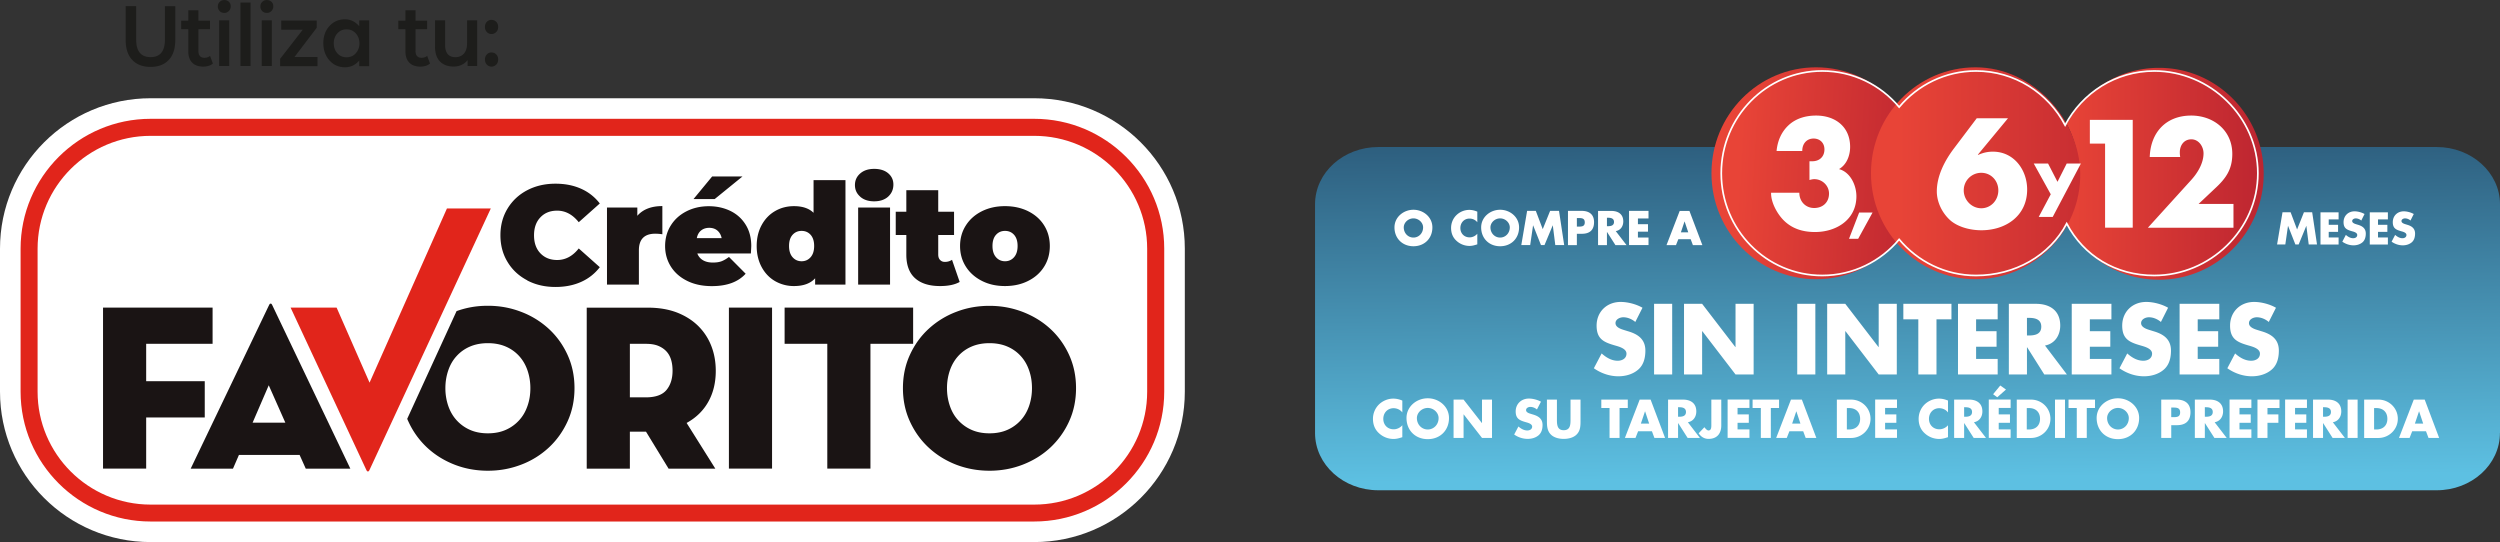 <svg width="558" height="121" viewBox="0 0 558 121" fill="none" xmlns="http://www.w3.org/2000/svg">
    <rect x="0" y="0" width="558" height="121" fill="#333333" stroke="none"/>
    <path d="M33.618 21.928h197.216c18.56 0 33.618 15.037 33.618 33.57v31.923c0 18.534-15.072 33.57-33.618 33.57H33.618C15.058 120.991 0 105.955 0 87.421V55.498c0-18.533 15.058-33.57 33.618-33.57z" fill="#fff"/>
    <path d="M230.848 116.401H33.618c-15.992 0-29.022-12.997-29.022-28.98V55.498c0-15.97 13.015-28.98 29.022-28.98h197.216c15.992 0 29.022 12.996 29.022 28.98V87.42c0 15.969-13.016 28.98-29.022 28.98h.014zm-197.23-86.08C19.713 30.32 8.39 41.611 8.39 55.511v31.923c0 13.886 11.308 25.192 25.228 25.192h197.216c13.905 0 25.214-11.292 25.214-25.192V55.512c0-13.885-11.309-25.192-25.214-25.192H33.618z" fill="#E1251B"/>
    <path d="M22.996 68.655H47.45v8.087H32.626v8.349H45.7v8.086H32.626v11.408h-9.63v-35.93zM51.988 104.6h-9.425l17.524-36.572c.073-.174.175-.262.32-.262.147 0 .249.088.322.262L78.194 104.6h-9.95l-1.373-3.06h-13.54l-1.328 3.06h-.015zm7.996-18.607-3.604 8.35h7.31l-3.706-8.35z" fill="#1A1414"/>
    <path d="M82.44 104.964c-.073.174-.175.262-.32.262-.147 0-.249-.088-.322-.262l-16.94-36.31H75.13l7.354 16.756L99.76 46.523h9.791l-27.11 58.441z" fill="#E1251B"/>
    <path d="M159.643 104.6h-10.418l-5.034-8.247h-3.604v8.247h-9.63V68.67h13.657c2.437 0 4.582.364 6.464 1.078 1.868.729 3.444 1.72 4.742 2.987a12.76 12.76 0 0 1 2.933 4.459c.671 1.704 1.007 3.57 1.007 5.58 0 2.608-.554 4.91-1.663 6.892-1.109 1.996-2.729 3.57-4.845 4.735l6.406 10.199h-.015zm-15.496-15.91c2.16 0 3.707-.554 4.611-1.647.905-1.093 1.357-2.535 1.357-4.298 0-.889-.102-1.69-.321-2.419-.219-.728-.554-1.355-1.036-1.88-.481-.524-1.094-.946-1.838-1.252-.744-.306-1.664-.452-2.773-.452h-3.56v11.947h3.56zM162.693 68.655h9.63v35.93h-9.63v-35.93zM184.653 76.742h-9.528v-8.087h28.686v8.087h-9.528v27.843h-9.63V76.742z" fill="#1A1414"/>
    <path d="M220.853 105.066c-2.611 0-5.077-.451-7.412-1.34-2.335-.903-4.377-2.171-6.143-3.803-1.765-1.632-3.166-3.584-4.202-5.843-1.036-2.258-1.561-4.735-1.561-7.445s.525-5.201 1.561-7.445c1.036-2.259 2.437-4.196 4.202-5.814a19.032 19.032 0 0 1 6.143-3.773c2.335-.904 4.801-1.34 7.412-1.34 2.612 0 5.034.45 7.384 1.34 2.349.903 4.406 2.156 6.172 3.773 1.765 1.618 3.166 3.555 4.202 5.814 1.036 2.258 1.561 4.735 1.561 7.445s-.525 5.202-1.561 7.445a18.366 18.366 0 0 1-4.202 5.843c-1.766 1.632-3.823 2.9-6.172 3.803-2.35.903-4.801 1.34-7.384 1.34zm0-8.348c1.518 0 2.86-.263 4.028-.787a8.792 8.792 0 0 0 2.962-2.142c.817-.903 1.43-1.967 1.853-3.19.423-1.24.642-2.55.642-3.964 0-1.413-.204-2.725-.642-3.963-.423-1.238-1.036-2.302-1.853-3.19a8.525 8.525 0 0 0-2.962-2.114c-1.168-.51-2.51-.772-4.028-.772-1.517 0-2.859.263-4.027.772a8.525 8.525 0 0 0-2.962 2.113c-.817.904-1.43 1.967-1.853 3.191a12.138 12.138 0 0 0-.642 3.963c0 1.413.219 2.725.642 3.963.423 1.239 1.036 2.302 1.853 3.191a8.792 8.792 0 0 0 2.962 2.142c1.168.524 2.51.787 4.027.787zM122.45 73.362a19.017 19.017 0 0 0-6.172-3.774c-2.349-.903-4.801-1.34-7.383-1.34-2.583 0-4.786.407-6.99 1.194L90.889 93.483c.088.204.16.408.263.597a18.357 18.357 0 0 0 4.202 5.843c1.766 1.632 3.808 2.899 6.143 3.803 2.334.903 4.8 1.34 7.412 1.34s5.034-.451 7.383-1.34a18.837 18.837 0 0 0 6.173-3.803c1.765-1.632 3.166-3.584 4.202-5.843 1.036-2.258 1.561-4.735 1.561-7.445s-.525-5.202-1.561-7.445c-1.036-2.259-2.437-4.197-4.202-5.814l-.015-.014zm-4.713 17.236c-.423 1.239-1.036 2.302-1.853 3.191a8.792 8.792 0 0 1-2.962 2.142c-1.167.524-2.51.787-4.027.787-1.518 0-2.86-.263-4.028-.787a8.802 8.802 0 0 1-2.962-2.142c-.817-.903-1.43-1.967-1.853-3.19a12.144 12.144 0 0 1-.642-3.964c0-1.413.22-2.725.642-3.963.423-1.239 1.036-2.302 1.853-3.19a8.535 8.535 0 0 1 2.962-2.114c1.168-.51 2.51-.772 4.028-.772 1.517 0 2.86.262 4.027.772a8.525 8.525 0 0 1 2.962 2.113c.817.903 1.43 1.967 1.853 3.19.423 1.24.642 2.55.642 3.964 0 1.413-.204 2.725-.642 3.963zM117.678 62.565c-1.868-.976-3.342-2.346-4.392-4.094-1.065-1.749-1.591-3.745-1.591-5.96 0-2.214.526-4.21 1.591-5.959 1.065-1.748 2.524-3.118 4.392-4.094 1.867-.976 3.969-1.457 6.303-1.457 2.145 0 4.057.379 5.735 1.137a10.69 10.69 0 0 1 4.158 3.278l-4.698 4.181c-1.372-1.719-2.977-2.578-4.815-2.578-1.562 0-2.802.495-3.75 1.5-.949.991-1.416 2.332-1.416 4.007 0 1.676.467 3.016 1.416 4.007.948.99 2.188 1.5 3.75 1.5 1.853 0 3.458-.859 4.815-2.578l4.698 4.181a10.693 10.693 0 0 1-4.158 3.279c-1.678.757-3.59 1.136-5.735 1.136-2.334 0-4.436-.48-6.303-1.457v-.029zM147.838 45.998v6.294a10.43 10.43 0 0 0-1.576-.13c-2.436 0-3.662 1.238-3.662 3.715v7.65h-7.121V46.318h6.771v1.85c1.255-1.442 3.122-2.17 5.574-2.17h.014zM167.624 56.577h-11.98a2.895 2.895 0 0 0 1.255 1.5c.584.35 1.328.525 2.203.525.759 0 1.386-.087 1.912-.277.51-.19 1.079-.51 1.692-.976l3.721 3.745c-1.678 1.85-4.188 2.768-7.529 2.768-2.087 0-3.91-.379-5.486-1.151-1.576-.772-2.802-1.836-3.663-3.191-.861-1.37-1.298-2.9-1.298-4.59s.423-3.263 1.269-4.604c.846-1.355 2.014-2.404 3.502-3.162 1.488-.757 3.152-1.136 4.99-1.136 1.737 0 3.342.35 4.772 1.035 1.444.699 2.582 1.704 3.428 3.06.847 1.34 1.27 2.942 1.27 4.807 0 .102-.029.656-.088 1.661l.03-.014zm-8.668-17.193h6.771l-6.202 5.041h-4.727l4.158-5.041zm-2.48 12.064c-.482.394-.803.962-.949 1.705h5.545c-.146-.714-.467-1.268-.948-1.69-.482-.408-1.095-.612-1.824-.612-.73 0-1.343.204-1.824.597zM188.708 40.17v23.356h-6.77v-1.413c-1.036 1.151-2.612 1.734-4.728 1.734a8.361 8.361 0 0 1-4.173-1.078c-1.27-.729-2.276-1.763-3.021-3.133-.744-1.37-1.123-2.943-1.123-4.72 0-1.778.379-3.352 1.123-4.707.745-1.355 1.751-2.39 3.021-3.118 1.269-.728 2.67-1.078 4.173-1.078 1.911 0 3.371.496 4.377 1.486v-7.3h7.121v-.029zm-7.777 17.237c.525-.597.788-1.428.788-2.506 0-1.078-.263-1.894-.788-2.492-.526-.582-1.197-.874-2.014-.874-.817 0-1.488.292-2.013.875-.526.582-.788 1.413-.788 2.491s.262 1.909.788 2.506c.525.597 1.196.903 2.013.903s1.488-.306 2.014-.903zM192.006 43.9c-.788-.684-1.182-1.544-1.182-2.593 0-1.05.394-1.909 1.182-2.594.788-.684 1.824-1.02 3.108-1.02s2.349.321 3.123.977c.773.655 1.167 1.486 1.167 2.52 0 1.093-.394 1.982-1.167 2.696-.774.7-1.824 1.049-3.123 1.049-1.299 0-2.32-.335-3.108-1.02V43.9zm-.467 2.42h7.121v17.206h-7.121V46.32zM214.199 62.929c-1.066.612-2.539.918-4.378.918-2.422 0-4.275-.583-5.574-1.749-1.298-1.165-1.955-2.914-1.955-5.245v-4.4h-2.364v-5.187h2.364v-4.808h7.121v4.808h3.531v5.187h-3.531v4.342c0 .524.131.932.408 1.224.277.291.628.437 1.065.437.613 0 1.138-.16 1.605-.466l1.708 4.939zM219.16 62.696c-1.517-.773-2.714-1.822-3.575-3.177-.861-1.355-1.298-2.884-1.298-4.604 0-1.719.437-3.264 1.298-4.604.861-1.355 2.058-2.404 3.575-3.162 1.518-.757 3.239-1.136 5.151-1.136 1.911 0 3.662.379 5.18 1.136 1.517.758 2.714 1.807 3.56 3.162.846 1.355 1.269 2.885 1.269 4.604 0 1.72-.423 3.264-1.269 4.604-.846 1.355-2.043 2.42-3.56 3.177-1.518.772-3.254 1.15-5.18 1.15-1.926 0-3.633-.378-5.151-1.15zm7.179-5.29c.525-.597.788-1.427.788-2.505 0-1.079-.263-1.894-.788-2.492-.525-.583-1.196-.874-2.014-.874-.817 0-1.488.291-2.013.874-.525.583-.788 1.413-.788 2.492 0 1.078.263 1.908.788 2.506.525.597 1.196.903 2.013.903.818 0 1.489-.306 2.014-.903z" fill="#1A1414"/>
    <g clip-path="url(#5l1o66swra)" fill="#1D1D1B">
        <path d="m70.695 6.195-4.971 6.534h5.151v2.054h-8.349v-1.652l5.042-6.491h-4.791V4.585h7.918v1.62-.01zM80.176 5.856V4.554h2.225v10.219h-2.225v-1.26c-.852 1.006-1.914 1.503-3.177 1.503-1.403 0-2.555-.518-3.468-1.546-.912-1.027-1.363-2.319-1.363-3.854 0-1.536.451-2.807 1.363-3.802C74.454 4.808 75.606 4.31 77 4.31c1.243 0 2.306.52 3.177 1.546zm.05 3.802c0-.868-.27-1.599-.811-2.203-.541-.603-1.223-.9-2.065-.9-.842 0-1.523.297-2.064.9-.532.615-.792 1.345-.792 2.203 0 .858.26 1.61.791 2.224.542.604 1.223.9 2.065.9.842 0 1.524-.296 2.065-.9.541-.604.812-1.345.812-2.224zM29.513 13.374c-.972-1.037-1.464-2.52-1.464-4.458v-7.54h2.346v7.445c0 2.626 1.072 3.929 3.217 3.929s3.197-1.313 3.197-3.93V1.377h2.315v7.54c0 1.938-.48 3.42-1.453 4.458-.972 1.038-2.325 1.557-4.069 1.557-1.744 0-3.107-.519-4.08-1.557h-.01zM47.523 14.18c-.261.232-.592.402-.963.518-.38.117-.781.17-1.202.17-1.063 0-1.874-.297-2.456-.88-.581-.582-.872-1.44-.872-2.562V6.523h-1.593V4.617h1.593v-2.33h2.255v2.33h2.586v1.906h-2.586v4.85c0 .498.11.879.341 1.133.23.265.561.392.992.392.501 0 .932-.138 1.263-.424l.632 1.695.01.01zM95.983 14.18a2.6 2.6 0 0 1-.962.518c-.38.117-.782.17-1.203.17-1.062 0-1.874-.297-2.455-.88-.582-.582-.872-1.44-.872-2.562V6.523h-1.594V4.617h1.594v-2.33h2.255v2.33h2.586v1.906h-2.586v4.85c0 .498.11.879.34 1.133.231.265.562.392.993.392.501 0 .932-.138 1.263-.424l.631 1.695.01.01zM49.026 2.457c-.28-.275-.41-.614-.41-1.017 0-.402.14-.752.41-1.016.28-.276.621-.413 1.032-.413.411 0 .752.127 1.033.392.28.264.41.593.41.984 0 .424-.14.773-.41 1.06a1.38 1.38 0 0 1-1.043.434c-.42 0-.751-.138-1.032-.413l.01-.011zm-.11 2.086h2.255V14.73h-2.255V4.543zM53.667.572h2.255V14.73h-2.255V.572zM58.527 2.457c-.28-.275-.41-.614-.41-1.017 0-.402.14-.752.41-1.016.28-.276.622-.413 1.032-.413.412 0 .752.127 1.033.392.28.264.41.593.41.984 0 .424-.14.773-.41 1.06a1.38 1.38 0 0 1-1.042.434c-.421 0-.752-.138-1.033-.413l.01-.011zm-.11 2.086h2.255V14.73h-2.255V4.543zM106.506 4.543V14.73h-2.144v-1.302a3.595 3.595 0 0 1-1.353 1.059 4.221 4.221 0 0 1-1.754.37c-1.293 0-2.305-.381-3.047-1.133s-1.113-1.885-1.113-3.367V4.532h2.255v5.496c0 .911.2 1.6.592 2.055.391.455.952.678 1.673.678.802 0 1.444-.265 1.925-.795.471-.53.711-1.292.711-2.276V4.532h2.255v.011zM108.671 7.147c-.291-.296-.431-.677-.431-1.133 0-.455.14-.847.421-1.143.281-.297.631-.434 1.052-.434.421 0 .772.148 1.053.434.28.296.421.677.421 1.143 0 .466-.141.837-.431 1.133a1.422 1.422 0 0 1-1.053.445 1.42 1.42 0 0 1-1.052-.445h.02zm0 7.275c-.291-.296-.431-.677-.431-1.133 0-.455.14-.847.421-1.143.281-.297.631-.435 1.052-.435.421 0 .772.149 1.053.435.28.296.421.677.421 1.143 0 .466-.141.837-.431 1.133a1.422 1.422 0 0 1-1.053.445 1.42 1.42 0 0 1-1.052-.445h.02z"/>
    </g>
    <path d="M557.985 96.649c0 7.052-6.318 12.778-14.124 12.778H307.643c-7.807 0-14.125-5.726-14.125-12.778V45.595c0-7.067 6.318-12.778 14.125-12.778h236.233c7.791 0 14.124 5.726 14.124 12.778v51.054h-.015z" fill="url(#9ktnyidvhb)"/>
    <path d="m417.952 47.445-3.21 5.857h-2.043l2.262-5.857H417.952z" fill="#fff"/>
    <path d="M481.892 15.143c-8.93 0-16.678 5.07-20.603 12.53a23.746 23.746 0 0 1 2.743 11.117c0 4.022-.992 7.795-2.743 11.117 3.925 7.46 11.673 12.53 20.603 12.53 12.899 0 23.361-10.592 23.361-23.647 0-13.055-10.462-23.647-23.361-23.647z" fill="url(#jz7ivgnczc)"/>
    <path d="M405.36 62.321c12.902 0 23.361-10.587 23.361-23.647 0-13.06-10.459-23.648-23.361-23.648-12.901 0-23.36 10.588-23.36 23.648s10.459 23.647 23.36 23.647z" fill="url(#c2yawolnpd)"/>
    <path d="M417.603 38.674c0-13.07 10.462-23.648 23.346-23.648s23.2 11.744 23.36 23.648c.175 13.055-10.462 23.647-23.36 23.647-12.899 0-23.346-10.592-23.346-23.647z" fill="url(#4ivtosveke)"/>
    <path d="M480.826 15.842c-8.609 0-16.094 4.896-19.888 12.094-3.793-7.198-11.279-12.094-19.888-12.094-6.872 0-13.03 3.133-17.159 8.058-4.129-4.925-10.287-8.058-17.174-8.058-12.446 0-22.529 10.214-22.529 22.832s10.083 22.817 22.529 22.817c6.887 0 13.045-3.133 17.174-8.057 4.129 4.924 10.287 8.057 17.159 8.057 8.624 0 16.445-4.386 20.239-11.584 3.793 7.198 10.928 11.584 19.537 11.584 12.447 0 23.127-10.214 23.127-22.817s-10.68-22.832-23.127-22.832z" stroke="#fff" stroke-width=".38" stroke-miterlimit="10"/>
    <path d="M396.533 33.676c.248-2.52 1.255-4.444 2.772-5.813 1.518-1.37 3.619-2.07 6.056-2.07 4.26 0 7.587 2.492 7.587 6.994 0 1.909-.759 3.963-2.48 4.954 2.524.67 3.881 3.599 3.881 6.061 0 5.26-4.509 7.985-9.236 7.985-2.714 0-5.166-.729-7.092-2.71-1.415-1.472-2.772-3.963-2.714-6.061h6.304c0 1.908 1.357 3.409 3.312 3.409 1.955 0 3.312-1.282 3.312-3.22 0-1.821-1.547-3.22-3.283-3.22-.379 0-.729.102-1.08.19v-4.182h.628c1.576 0 2.714-.991 2.714-2.652 0-1.472-1.036-2.419-2.422-2.419-1.576 0-2.554 1.21-2.525 2.783h-5.734v-.029zM448.2 26.377l-6.741 8.144.058.059c1.065-.481 2.072-.729 3.313-.729 4.669 0 7.631 4.05 7.631 8.45 0 5.902-4.786 9.093-10.214 9.093-2.306 0-4.947-.612-6.77-2.07-1.897-1.602-3.181-4.123-3.181-6.6 0-3.482 1.765-6.862 3.808-9.572l5.107-6.76h6.989v-.015zm-2.174 16.114c0-2.17-1.634-3.92-3.808-3.92a3.902 3.902 0 0 0-3.911 3.92c0 2.171 1.766 3.992 3.911 3.992s3.808-1.777 3.808-3.992zM466.455 32.06v-5.304h9.571v24.056h-6.172V32.045h-3.399v.015zM498.511 45.522v5.303h-19.1l9.703-10.694c1.386-1.53 2.714-3.701 2.714-5.901 0-1.53-1.08-3.133-2.714-3.133s-2.582 1.311-2.582 2.929c0 .32.029.67.087 1.02h-6.799c.189-5.522 3.647-9.252 9.265-9.252 4.976 0 9.163 3.322 9.163 8.552 0 3.453-1.415 5.464-3.837 7.693l-3.692 3.483h7.792zM453.92 36.503h3.21l2.101 4.08 2.057-4.08h3.167l-6.289 11.918h-3.123l2.685-5.056-3.794-6.862h-.014zM509.44 47.373h1.824l1.444 3.846 1.532-3.846h1.839l1.079 7.197h-1.853l-.525-4.152h-.015l-1.707 4.152h-.729l-1.634-4.152h-.015l-.598 4.152h-1.839l1.211-7.197h-.014zM519.771 48.96v1.21h2.086v1.587h-2.086v1.239h2.203v1.588h-4.042v-7.198h4.042v1.589h-2.203v-.015zM527.023 49.223a1.9 1.9 0 0 0-1.226-.481c-.335 0-.788.204-.788.597 0 .394.496.583.817.685l.467.146c.993.291 1.751.801 1.751 1.967 0 .714-.175 1.457-.729 1.938-.555.48-1.299.684-2.014.684-.89 0-1.78-.306-2.495-.816l.788-1.515c.467.408 1.007.743 1.649.743.437 0 .89-.218.89-.728s-.73-.714-1.124-.816c-1.167-.335-1.926-.641-1.926-2.04s1.022-2.419 2.452-2.419c.715 0 1.59.233 2.232.598l-.73 1.457h-.014zM530.772 48.96v1.21h2.086v1.587h-2.086v1.239h2.203v1.588h-4.042v-7.198h4.042v1.589h-2.203v-.015zM538.024 49.223a1.902 1.902 0 0 0-1.226-.481c-.335 0-.788.204-.788.597 0 .394.496.583.817.685l.467.146c.992.291 1.751.801 1.751 1.967 0 .714-.175 1.457-.729 1.938-.555.48-1.299.684-2.014.684-.89 0-1.78-.306-2.495-.816l.788-1.515c.467.408 1.007.743 1.634.743.438 0 .89-.218.89-.728s-.729-.714-1.123-.816c-1.168-.335-1.926-.641-1.926-2.04s1.021-2.419 2.451-2.419c.715 0 1.59.233 2.232.598l-.729 1.457zM329.748 49.63c-.408-.539-1.065-.845-1.751-.845-1.211 0-2.043.933-2.043 2.113s.832 2.083 2.072 2.083c.642 0 1.299-.32 1.708-.816v2.375c-.657.204-1.139.35-1.751.35a4.288 4.288 0 0 1-2.875-1.122c-.846-.757-1.226-1.748-1.226-2.885 0-1.049.394-2.054 1.124-2.797a4.137 4.137 0 0 1 2.918-1.239c.642 0 1.226.146 1.81.394v2.375l.014.014zM339.057 50.752c0 2.477-1.78 4.21-4.231 4.21-2.451 0-4.231-1.748-4.231-4.21 0-2.302 2.028-3.934 4.231-3.934s4.231 1.617 4.231 3.934zm-6.391 0c0 1.311.978 2.273 2.16 2.273 1.182 0 2.16-.962 2.16-2.273 0-1.05-.978-2.01-2.16-2.01-1.182 0-2.16.96-2.16 2.01zM319.71 50.752c0 2.477-1.78 4.21-4.232 4.21-2.451 0-4.231-1.748-4.231-4.21 0-2.302 2.028-3.934 4.231-3.934 2.204 0 4.232 1.617 4.232 3.934zm-6.391 0c0 1.311.977 2.273 2.159 2.273s2.16-.962 2.16-2.273c0-1.05-.978-2.01-2.16-2.01-1.182 0-2.159.96-2.159 2.01zM340.838 47.066h1.955l1.547 4.08 1.648-4.08h1.985l1.153 7.634h-1.985l-.554-4.4h-.015l-1.838 4.4h-.788l-1.751-4.4h-.015l-.642 4.4h-1.984l1.298-7.635h-.014zM349.972 47.066h3.049c1.649 0 2.772.757 2.772 2.52s-.977 2.594-2.714 2.594h-1.123v2.535h-1.984v-7.649zm1.984 3.511h.336c.715 0 1.429 0 1.429-.932 0-.933-.656-.977-1.429-.977h-.336v1.909zM363.046 54.715h-2.48l-1.882-2.943h-.015v2.943h-1.984V47.08h2.976c1.518 0 2.656.714 2.656 2.346 0 1.05-.584 1.967-1.678 2.156l2.407 3.133zm-4.377-4.225h.19c.642 0 1.386-.117 1.386-.947s-.73-.947-1.386-.947h-.19v1.908-.014zM365.585 48.756v1.282h2.248v1.675h-2.248v1.312h2.364V54.7h-4.348v-7.635h4.348v1.69h-2.364zM374.603 53.39l-.526 1.325h-2.115l2.947-7.635h2.174l2.889 7.635h-2.116l-.496-1.326H374.603zm1.4-3.964h-.014l-.817 2.433h1.648l-.817-2.433zM312.998 92.06c-.452-.612-1.197-.948-1.955-.948-1.357 0-2.291 1.05-2.291 2.375 0 1.326.934 2.332 2.32 2.332.729 0 1.459-.35 1.926-.904v2.666c-.744.234-1.27.394-1.97.394a4.747 4.747 0 0 1-3.21-1.253c-.948-.845-1.372-1.967-1.372-3.235a4.49 4.49 0 0 1 1.255-3.132c.847-.86 2.058-1.384 3.269-1.384.715 0 1.371.16 2.028.437v2.666-.014zM323.416 93.297c0 2.769-1.985 4.721-4.743 4.721-2.757 0-4.742-1.952-4.742-4.72 0-2.594 2.277-4.4 4.742-4.4 2.466 0 4.743 1.82 4.743 4.4zm-7.165.015c0 1.472 1.095 2.55 2.422 2.55 1.328 0 2.423-1.078 2.423-2.55 0-1.18-1.095-2.258-2.423-2.258-1.327 0-2.422 1.078-2.422 2.258zM324.437 89.189h2.233l4.085 5.23h.029v-5.23h2.233v8.552h-2.233l-4.085-5.245h-.029v5.245h-2.233V89.19zM343.042 91.39c-.409-.336-.934-.57-1.474-.57-.409 0-.948.234-.948.715 0 .495.598.7.992.816l.569.175c1.196.35 2.116.947 2.116 2.33 0 .846-.205 1.72-.89 2.303-.672.568-1.562.801-2.437.801a5.247 5.247 0 0 1-3.006-.976l.948-1.792c.555.48 1.211.889 1.985.889.525 0 1.08-.263 1.08-.86s-.876-.845-1.357-.976c-1.401-.394-2.32-.758-2.32-2.419 0-1.66 1.24-2.87 2.962-2.87.861 0 1.926.277 2.684.7l-.89 1.719-.014.014zM352.774 89.189v4.808c0 1.107-.044 2.185-.905 3.016-.715.7-1.838.947-2.845.947-1.007 0-2.131-.248-2.846-.947-.846-.83-.904-1.923-.904-3.016v-4.808h2.232v4.502c0 1.107.073 2.331 1.518 2.331 1.444 0 1.517-1.21 1.517-2.331v-4.502h2.233zM361.484 97.741h-2.232v-6.673h-1.839v-1.88h5.91v1.88h-1.839v6.673zM365.629 96.255l-.584 1.486h-2.364l3.298-8.552h2.437l3.225 8.552h-2.379l-.554-1.486H365.629zm1.561-4.43h-.029l-.919 2.726h1.853l-.905-2.725zM379.447 97.741h-2.772l-2.102-3.292h-.029v3.292h-2.232V89.19h3.327c1.692 0 2.976.801 2.976 2.637 0 1.18-.656 2.2-1.882 2.419l2.699 3.511.015-.015zm-4.903-4.72h.219c.73 0 1.547-.131 1.547-1.064 0-.932-.817-1.063-1.547-1.063h-.219v2.127z" fill="#fff"/>
    <path d="M384.189 89.189v5.77c0 1.806-.949 3.001-2.846 3.001-.948 0-1.692-.48-2.203-1.253l1.284-1.355c.248.335.598.728.905.728.657 0 .642-.786.642-1.253V89.19h2.232-.014zM387.822 91.068v1.428h2.509v1.88h-2.509v1.471h2.655v1.88h-4.873v-8.553h4.873v1.88h-2.655v.014zM395.249 97.741h-2.232v-6.673h-1.839v-1.88h5.91v1.88h-1.839v6.673zM399.393 96.255l-.584 1.486h-2.364l3.298-8.552h2.437l3.224 8.552h-2.378l-.555-1.486h-3.078zm1.561-4.43h-.029l-.92 2.726h1.854l-.905-2.725zM409.986 89.189h3.166c2.393 0 4.348 1.88 4.348 4.283 0 2.404-1.984 4.284-4.348 4.284h-3.166v-8.567zm2.232 6.673h.496c1.328 0 2.466-.729 2.466-2.39 0-1.53-1.007-2.39-2.437-2.39h-.525v4.794-.014zM420.755 91.068v1.428h2.51v1.88h-2.51v1.471h2.655v1.88h-4.873v-8.553h4.873v1.88h-2.655v.014zM434.792 92.058c-.452-.612-1.196-.947-1.955-.947-1.357 0-2.291 1.05-2.291 2.375 0 1.326.934 2.332 2.32 2.332.73 0 1.459-.35 1.926-.904v2.667c-.744.233-1.269.393-1.97.393a4.749 4.749 0 0 1-3.21-1.253c-.948-.845-1.371-1.967-1.371-3.235 0-1.165.437-2.287 1.254-3.132.847-.86 2.058-1.384 3.269-1.384.715 0 1.371.16 2.028.437v2.666-.014zM443.298 97.741h-2.772l-2.102-3.292h-.029v3.292h-2.232V89.19h3.327c1.692 0 2.976.801 2.976 2.637 0 1.18-.656 2.2-1.882 2.419l2.699 3.511.015-.015zm-4.903-4.72h.219c.73 0 1.547-.131 1.547-1.064 0-.932-.817-1.063-1.547-1.063h-.219v2.127zM446.114 91.068v1.428h2.51v1.88h-2.51v1.471h2.656v1.88h-4.874v-8.553h4.874v1.88h-2.656v.014zm-.336-2.404-.919-.67 1.605-1.952 1.27.903-1.941 1.72h-.015zM450.142 89.189h3.166c2.393 0 4.348 1.88 4.348 4.283 0 2.404-1.984 4.284-4.348 4.284h-3.166v-8.567zm2.232 6.673h.496c1.328 0 2.466-.729 2.466-2.39 0-1.53-1.007-2.39-2.437-2.39h-.525v4.794-.014zM460.91 97.741h-2.233V89.19h2.233v8.552zM465.768 97.741h-2.232v-6.673h-1.839v-1.88h5.91v1.88h-1.839v6.673zM477.456 93.297c0 2.769-1.984 4.721-4.742 4.721s-4.742-1.952-4.742-4.72c0-2.594 2.276-4.4 4.742-4.4s4.742 1.82 4.742 4.4zm-7.15.015c0 1.472 1.095 2.55 2.423 2.55 1.327 0 2.422-1.078 2.422-2.55 0-1.18-1.095-2.258-2.422-2.258-1.328 0-2.423 1.078-2.423 2.258zM482.389 89.189h3.414c1.839 0 3.108.845 3.108 2.812 0 1.967-1.094 2.9-3.035 2.9h-1.255v2.84h-2.232V89.19zm2.232 3.92h.38c.802 0 1.605 0 1.605-1.05 0-1.049-.744-1.093-1.605-1.093h-.38v2.142zM497.024 97.741h-2.773l-2.101-3.292h-.029v3.292h-2.232V89.19h3.326c1.693 0 2.977.801 2.977 2.637 0 1.18-.657 2.2-1.882 2.419l2.699 3.511.015-.015zm-4.903-4.72h.219c.729 0 1.547-.131 1.547-1.064 0-.932-.818-1.063-1.547-1.063h-.219v2.127zM499.853 91.068v1.428h2.51v1.88h-2.51v1.471h2.656v1.88h-4.873v-8.553h4.873v1.88h-2.656v.014zM506.1 91.068v1.428h2.437v1.88H506.1v3.365h-2.233V89.19h4.918v1.88h-2.7.015zM512.256 91.068v1.428h2.51v1.88h-2.51v1.471h2.656v1.88h-4.874v-8.553h4.874v1.88h-2.656v.014zM523.404 97.741h-2.772l-2.101-3.292h-.029v3.292h-2.233V89.19h3.327c1.692 0 2.977.801 2.977 2.637 0 1.18-.657 2.2-1.883 2.419l2.7 3.511.014-.015zm-4.902-4.72h.218c.73 0 1.547-.131 1.547-1.064 0-.932-.817-1.063-1.547-1.063h-.218v2.127zM526.22 97.741h-2.232V89.19h2.232v8.552zM527.68 89.189h3.166c2.393 0 4.348 1.88 4.348 4.283 0 2.404-1.984 4.284-4.348 4.284h-3.166v-8.567zm2.218 6.673h.496c1.328 0 2.466-.729 2.466-2.39 0-1.53-1.007-2.39-2.437-2.39h-.525v4.794-.014zM538.405 96.255l-.584 1.486h-2.364l3.298-8.552h2.437l3.224 8.552h-2.378l-.555-1.486h-3.078zm1.546-4.43h-.029l-.919 2.726h1.853l-.905-2.725zM365.001 71.865c-.744-.627-1.692-1.05-2.685-1.05-.744 0-1.736.438-1.736 1.312 0 .874 1.094 1.282 1.795 1.5l1.036.321c2.174.641 3.837 1.763 3.837 4.313 0 1.573-.365 3.176-1.605 4.24-1.211 1.049-2.845 1.486-4.421 1.486-1.955 0-3.881-.67-5.472-1.792l1.737-3.308c1.006.904 2.203 1.632 3.589 1.632.949 0 1.955-.48 1.955-1.588 0-1.107-1.59-1.544-2.451-1.792-2.539-.729-4.217-1.399-4.217-4.459 0-3.06 2.247-5.289 5.37-5.289 1.576 0 3.487.496 4.873 1.297l-1.605 3.177zM373.231 83.579h-4.042V67.814h4.042V83.58zM375.872 67.814h4.042l7.412 9.646h.044v-9.646h4.041V83.58h-4.041l-7.413-9.66h-.043v9.66h-4.042V67.814zM405.186 83.579h-4.042V67.814h4.042V83.58zM407.826 67.814h4.041l7.413 9.646h.044v-9.646h4.041V83.58h-4.041l-7.413-9.66h-.044v9.66h-4.041V67.814zM432.209 83.579h-4.042V71.282h-3.342v-3.468h10.74v3.468h-3.342v12.297h-.014zM441.065 71.282v2.637h4.568v3.468h-4.568v2.724h4.816v3.468h-8.857V67.814h8.857v3.468h-4.816zM461.317 83.579h-5.034l-3.823-6.061h-.043v6.061h-4.042V67.814h6.055c3.079 0 5.414 1.486 5.414 4.852 0 2.17-1.197 4.05-3.4 4.458l4.888 6.455h-.015zm-8.9-8.698h.394c1.327 0 2.801-.248 2.801-1.967 0-1.72-1.488-1.967-2.801-1.967h-.394v3.934zM466.454 71.282v2.637h4.567v3.468h-4.567v2.724h4.815v3.468h-8.857V67.814h8.857v3.468h-4.815zM482.315 71.865c-.744-.627-1.693-1.05-2.685-1.05-.744 0-1.736.438-1.736 1.312 0 .874 1.094 1.282 1.794 1.5l1.036.321c2.174.641 3.838 1.763 3.838 4.313 0 1.573-.365 3.176-1.605 4.24-1.211 1.049-2.846 1.486-4.421 1.486-1.956 0-3.882-.67-5.472-1.792l1.736-3.308c1.007.904 2.204 1.632 3.59 1.632.948 0 1.955-.48 1.955-1.588 0-1.107-1.591-1.544-2.451-1.792-2.539-.729-4.217-1.399-4.217-4.459 0-3.06 2.247-5.289 5.369-5.289 1.576 0 3.488.496 4.874 1.297l-1.605 3.177zM490.53 71.282v2.637h4.567v3.468h-4.567v2.724h4.815v3.468h-8.857V67.814h8.857v3.468h-4.815zM506.391 71.865c-.744-.627-1.692-1.05-2.684-1.05-.745 0-1.737.438-1.737 1.312 0 .874 1.095 1.282 1.795 1.5l1.036.321c2.174.641 3.837 1.763 3.837 4.313 0 1.573-.364 3.176-1.605 4.24-1.211 1.049-2.845 1.486-4.421 1.486-1.955 0-3.881-.67-5.471-1.792l1.736-3.308c1.007.904 2.203 1.632 3.589 1.632.949 0 1.956-.48 1.956-1.588 0-1.107-1.591-1.544-2.452-1.792-2.539-.729-4.217-1.399-4.217-4.459 0-3.06 2.247-5.289 5.37-5.289 1.576 0 3.487.496 4.873 1.297l-1.605 3.177zM417.952 47.445l-3.21 5.857h-2.043l2.262-5.857H417.952z" fill="#fff"/>
    <defs>
        <linearGradient id="9ktnyidvhb" x1="426.197" y1="125.017" x2="425.193" y2="2.977" gradientUnits="userSpaceOnUse">
            <stop offset=".15" stop-color="#5DC0E2"/>
            <stop offset="1" stop-color="#1B3958"/>
        </linearGradient>
        <linearGradient id="jz7ivgnczc" x1="507.208" y1="38.659" x2="460.341" y2="38.908" gradientUnits="userSpaceOnUse">
            <stop stop-color="#BB2430"/>
            <stop offset="1" stop-color="#E84437"/>
        </linearGradient>
        <linearGradient id="c2yawolnpd" x1="432.238" y1="40.277" x2="388.026" y2="37.617" gradientUnits="userSpaceOnUse">
            <stop stop-color="#BB2430"/>
            <stop offset="1" stop-color="#E84437"/>
        </linearGradient>
        <linearGradient id="4ivtosveke" x1="482.738" y1="38.834" x2="423.804" y2="38.6" gradientUnits="userSpaceOnUse">
            <stop stop-color="#BB2430"/>
            <stop offset="1" stop-color="#E84437"/>
        </linearGradient>
        <clipPath id="5l1o66swra">
            <path fill="#fff" transform="translate(28.05) scale(1.002)" d="M0 0h83v15H0z"/>
        </clipPath>
    </defs>
</svg>
